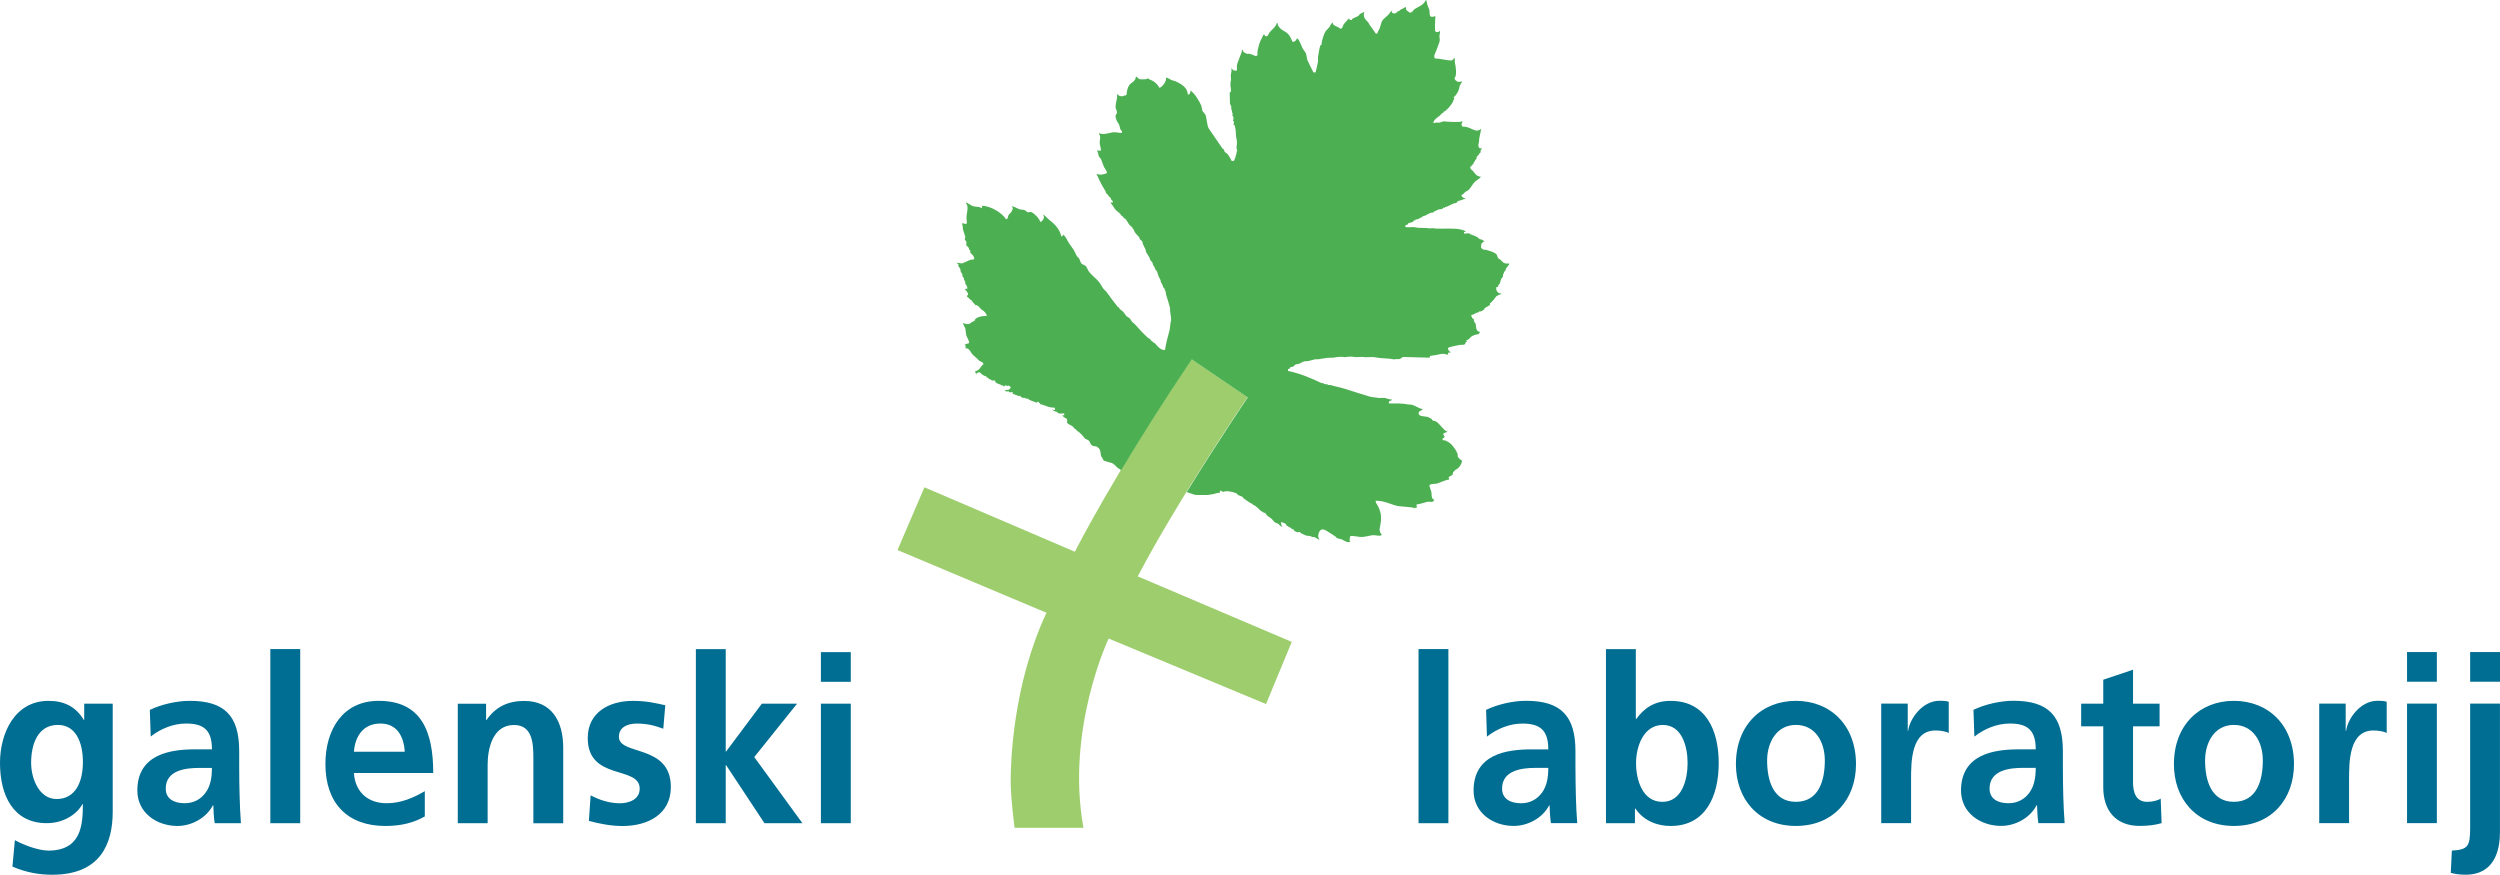 <?xml version="1.0" encoding="UTF-8"?>
<!DOCTYPE svg PUBLIC "-//W3C//DTD SVG 1.1//EN" "http://www.w3.org/Graphics/SVG/1.1/DTD/svg11.dtd">
<!-- Creator: CorelDRAW -->
<svg xmlns="http://www.w3.org/2000/svg" xml:space="preserve" width="74.122mm" height="25.934mm" style="shape-rendering:geometricPrecision; text-rendering:geometricPrecision; image-rendering:optimizeQuality; fill-rule:evenodd; clip-rule:evenodd"
viewBox="0 0 74.122 25.934"
 xmlns:xlink="http://www.w3.org/1999/xlink">
 <defs>
  <style type="text/css">
   <![CDATA[
    .fil2 {fill:#006D92;fill-rule:nonzero}
    .fil1 {fill:#4CAF52;fill-rule:nonzero}
    .fil0 {fill:#9DCD6C;fill-rule:nonzero}
   ]]>
  </style>
 </defs>
 <g id="Layer_x0020_1">
  <g id="_387958016">
   <path id="_387960752" class="fil0" d="M35.327 10.648l1.66 1.128c0,0 -2.125,3.138 -3.254,5.313l4.566 1.942 -0.763 1.843 -4.666 -1.942c0,0 -1.279,2.689 -0.747,5.611l-2.042 0c0,0 -0.116,-0.879 -0.116,-1.378 0,-0.497 0.049,-2.838 1.062,-4.997l-4.417 -1.86 0.798 -1.86 4.46 1.91c0,0 1.167,-2.313 3.459,-5.711z"/>
   <path id="_387960368" class="fil1" d="M44.617 7.803c-0.015,-0.012 -0.031,-0.011 -0.05,-0.022l-0.079 -0.079c-0.021,-0.015 -0.05,-0.025 -0.065,-0.043 -0.031,-0.04 -0.031,-0.108 -0.072,-0.137 -0.077,-0.054 -0.197,-0.088 -0.294,-0.115 -0.027,-0.002 -0.054,-0.005 -0.079,-0.006 -0.025,-0.012 -0.041,-0.038 -0.065,-0.052 -0.006,-0.048 0.001,-0.078 0.008,-0.122 0.021,-0.015 0.035,-0.042 0.058,-0.057 0.01,-0.009 0.032,-0.007 0.042,-0.015 -0.036,-0.011 -0.056,-0.035 -0.087,-0.051 -0.021,-0.005 -0.042,-0.009 -0.065,-0.015 -0.017,-0.009 -0.04,-0.039 -0.058,-0.05 -0.067,-0.043 -0.136,-0.062 -0.215,-0.093 -0.011,-0.005 -0.024,-0.025 -0.037,-0.029 -0.053,0.002 -0.104,0.005 -0.158,0.008l0.007 -0.044c0.022,-0.004 0.041,-0.005 0.05,-0.022 -0.161,-0.098 -0.451,-0.081 -0.691,-0.08 -0.089,0.001 -0.204,0.003 -0.287,-0.014 -0.031,0.002 -0.062,0.005 -0.094,0.007 -0.133,-0.027 -0.285,-0.001 -0.403,-0.028 -0.107,-0.025 -0.224,0.008 -0.316,-0.015l0 -0.036c0.006,-0.007 0.002,-0.002 0.006,-0.014 0.043,-0.012 0.076,-0.022 0.086,-0.065 0.028,0 0.135,-0.034 0.144,-0.043 0.007,-0.007 -0.001,-0.022 0.008,-0.028 0.018,-0.015 0.038,-0.001 0.05,-0.008 0.006,-0.008 0.006,-0.011 0.008,-0.029 0.092,0.006 0.125,-0.051 0.202,-0.071l0 -0.021c0.111,-0.005 0.235,-0.139 0.331,-0.108 0.003,-0.019 0.004,-0.025 0.008,-0.035 0.057,-0.008 0.077,-0.035 0.115,-0.051 0.047,-0.019 0.089,-0.008 0.136,-0.029 0.038,-0.015 0.006,-0.051 0.08,-0.029l0 -0.021c0.128,-0.021 0.208,-0.118 0.344,-0.123l0 -0.021 0.022 0 0 -0.028c0.024,-0.002 0.213,-0.067 0.232,-0.079 0.004,-0.008 0.002,-0.002 0.005,-0.015 -0.052,-0.001 -0.092,-0.026 -0.107,-0.065 -0.005,-0.009 -0.005,-0.012 -0.006,-0.029 0.052,-0.013 0.071,-0.055 0.108,-0.086 0.026,-0.023 0.085,-0.041 0.106,-0.066 0.069,-0.074 0.117,-0.173 0.188,-0.245 0.043,-0.041 0.15,-0.094 0.173,-0.143 -0.126,-0.012 -0.164,-0.082 -0.223,-0.158 -0.032,-0.042 -0.09,-0.058 -0.094,-0.129 0.017,-0.008 0.08,-0.084 0.094,-0.102l0.008 0c0.002,-0.017 0.005,-0.033 0.007,-0.051 0.008,-0.008 0.029,-0.009 0.035,-0.021l0 -0.029c0.015,-0.014 0.029,-0.028 0.044,-0.043l0 -0.043c0.015,-0.035 0.064,-0.07 0.085,-0.101l0 -0.021c0.006,-0.009 0.032,-0.013 0.036,-0.022l0 -0.058c0.009,-0.023 0.032,-0.042 0.044,-0.065l-0.065 0c-0.013,-0.018 -0.027,-0.018 -0.036,-0.043 -0.025,-0.038 0.005,-0.097 0.008,-0.143 0.004,-0.145 0.046,-0.261 0.065,-0.389l-0.007 0c-0.022,0.027 -0.104,0.063 -0.166,0.043 -0.136,-0.043 -0.204,-0.112 -0.388,-0.115 -0.009,-0.017 -0.012,-0.017 -0.015,-0.044 -0.021,-0.034 0.019,-0.08 0.029,-0.108l-0.029 0c-0.053,0.034 -0.417,0.012 -0.511,0 -0.048,-0.007 -0.103,0.026 -0.137,0.035l-0.11 0c-0.024,0.006 -0.048,0.014 -0.084,0.015 0.004,-0.096 0.125,-0.17 0.186,-0.216 0.037,-0.028 0.062,-0.082 0.115,-0.094l0 -0.022c0.091,-0.031 0.218,-0.192 0.267,-0.274 0.024,-0.041 0.024,-0.083 0.056,-0.115 -0.008,-0.022 -0.014,-0.016 -0.021,-0.043 0.071,-0.058 0.127,-0.148 0.159,-0.244 0.015,-0.045 0.01,-0.072 0.028,-0.115 0.017,-0.037 0.051,-0.065 0.066,-0.115l-0.009 0c-0.024,0.019 -0.083,0.015 -0.128,0.015 -0.037,-0.044 -0.087,-0.031 -0.087,-0.116 0.076,-0.082 0.032,-0.341 0.007,-0.454 -0.009,-0.044 0.004,-0.101 -0.007,-0.137 -0.025,0.018 -0.058,0.049 -0.079,0.073 -0.194,0.002 -0.309,-0.055 -0.504,-0.058l-0.008 -0.015c-0.044,-0.056 0.033,-0.174 0.051,-0.23 0.028,-0.085 0.07,-0.174 0.093,-0.258 0.019,-0.068 -0.015,-0.131 0,-0.195 0.012,-0.046 0.013,-0.068 0.015,-0.123l-0.008 0c-0.022,0.036 -0.049,0.039 -0.11,0.037l-0.021 -0.021c-0.025,-0.035 -0.005,-0.361 0,-0.453l-0.014 0c-0.022,0.027 -0.072,0.023 -0.122,0.021 -0.035,-0.052 -0.038,-0.065 -0.036,-0.159 -0.008,-0.012 -0.001,-0.031 -0.008,-0.05 -0.012,-0.04 -0.043,-0.094 -0.055,-0.136 -0.018,-0.054 -0.018,-0.105 -0.037,-0.151 -0.005,0.002 -0.009,0.005 -0.014,0.007 -0.075,0.148 -0.189,0.175 -0.326,0.259 -0.056,0.036 -0.055,0.105 -0.151,0.108 -0.031,-0.032 -0.076,-0.048 -0.101,-0.086 -0.018,-0.029 -0.001,-0.071 -0.021,-0.086 -0.048,0.045 -0.115,0.062 -0.173,0.1l-0.007 0.022c-0.015,0.002 -0.028,0.004 -0.043,0.008 -0.025,0.018 -0.052,0.054 -0.087,0.064 -0.032,0.01 -0.061,-0.009 -0.085,-0.014 -0.009,-0.021 -0.014,-0.044 -0.022,-0.065 -0.033,0.038 -0.059,0.085 -0.095,0.121 -0.055,0.061 -0.136,0.106 -0.181,0.18 -0.041,0.075 -0.048,0.165 -0.084,0.245 -0.019,0.04 -0.053,0.082 -0.059,0.13l-0.05 0c-0.056,-0.094 -0.126,-0.178 -0.187,-0.266 -0.013,-0.019 -0.015,-0.04 -0.029,-0.058 -0.075,-0.09 -0.171,-0.143 -0.123,-0.316l-0.008 0c-0.035,0.029 -0.085,0.035 -0.121,0.064 -0.009,0.006 -0.038,0.047 -0.044,0.051 -0.051,0.039 -0.119,0.05 -0.173,0.086 -0.011,0.009 -0.015,0.03 -0.029,0.036l-0.05 0c-0.008,-0.013 -0.018,-0.031 -0.029,-0.044 -0.051,0.061 -0.112,0.115 -0.158,0.181 -0.025,0.037 -0.024,0.096 -0.065,0.116 -0.009,0.005 -0.013,0.005 -0.029,0.008 -0.055,-0.052 -0.143,-0.068 -0.202,-0.116 -0.019,-0.015 -0.02,-0.053 -0.037,-0.072l0 0.008c-0.04,0.032 -0.063,0.095 -0.092,0.138 -0.027,0.035 -0.069,0.065 -0.095,0.1 -0.066,0.093 -0.125,0.28 -0.138,0.424 -0.015,0.002 -0.017,0.004 -0.028,0.008 -0.04,0.098 -0.048,0.237 -0.072,0.345l0 0.144c-0.023,0.103 -0.051,0.223 -0.071,0.316l-0.065 0c-0.054,-0.112 -0.124,-0.237 -0.173,-0.351 -0.029,-0.068 -0.023,-0.139 -0.05,-0.209 -0.023,-0.058 -0.082,-0.115 -0.108,-0.173 -0.033,-0.073 -0.087,-0.229 -0.143,-0.274l0 -0.006c-0.004,0.002 -0.005,0.005 -0.008,0.006 -0.042,0.048 -0.046,0.1 -0.136,0.101 -0.039,-0.087 -0.079,-0.18 -0.143,-0.244 -0.06,-0.059 -0.17,-0.097 -0.224,-0.158 -0.021,-0.023 -0.053,-0.059 -0.065,-0.086 -0.004,-0.023 -0.01,-0.048 -0.015,-0.071l-0.021 0c-0.018,0.108 -0.156,0.205 -0.216,0.28 -0.026,0.032 -0.037,0.09 -0.072,0.109 -0.018,0.01 -0.031,0.002 -0.058,0 -0.008,-0.021 -0.023,-0.042 -0.035,-0.057l0 0.007c-0.034,0.021 -0.044,0.081 -0.064,0.115 -0.067,0.109 -0.088,0.21 -0.123,0.359 -0.013,0.059 0.002,0.103 -0.008,0.151 -0.02,0.011 -0.035,0.015 -0.071,0.013 -0.037,-0.025 -0.115,-0.051 -0.159,-0.063l-0.079 0c-0.028,-0.009 -0.092,-0.042 -0.108,-0.065 -0.015,-0.023 -0.004,-0.043 -0.028,-0.058 -0.002,0.005 -0.005,0.01 -0.007,0.015 -0.015,0.023 -0.008,0.05 -0.021,0.079 -0.042,0.097 -0.085,0.223 -0.123,0.325 -0.021,0.056 -0.003,0.145 -0.014,0.202l-0.058 0c-0.01,-0.007 -0.024,-0.008 -0.043,-0.008 -0.013,-0.021 -0.041,-0.048 -0.066,-0.058l0 0.008c0.024,0.036 0.002,0.129 -0.007,0.165 -0.015,0.072 0.012,0.114 0,0.173 -0.007,0.035 -0.015,0.084 -0.015,0.137 0,0.065 0.025,0.144 0.015,0.195 -0.005,0.023 -0.029,0.029 -0.036,0.043 0.003,0.111 0.004,0.22 0.008,0.331 0.006,0.017 0.029,0.046 0.035,0.065 0.003,0.041 0.005,0.082 0.008,0.123l0.015 0c0.002,0.028 0.005,0.056 0.008,0.086 0.005,0.002 0.008,0.005 0.014,0.007 -0.002,0.027 -0.005,0.052 -0.007,0.078 0.007,0.005 0.015,0.01 0.022,0.015 0.018,0.043 0.004,0.102 -0.006,0.129 0.031,0.011 0.029,0.025 0.029,0.065 -0.003,0.003 -0.016,0.049 -0.015,0.05 0.005,0.007 0.03,0.007 0.036,0.015 0.007,0.009 0.025,0.131 0.028,0.144l0.015 0.208c0.021,0.072 0.035,0.188 0.014,0.274 -0.015,0.064 0.029,0.121 0.015,0.151l-0.015 0 0 0.051c-0.011,0.041 -0.059,0.218 -0.086,0.231l-0.051 0c-0.008,-0.005 -0.003,-0.003 -0.015,-0.008 -0.011,-0.042 -0.087,-0.159 -0.115,-0.194 -0.023,-0.027 -0.066,-0.043 -0.087,-0.071 -0.015,-0.021 -0.012,-0.051 -0.029,-0.072 -0.007,-0.009 -0.029,-0.011 -0.035,-0.022 -0.139,-0.196 -0.265,-0.394 -0.404,-0.59 -0.055,-0.08 -0.06,-0.281 -0.093,-0.389 -0.019,-0.063 -0.077,-0.09 -0.101,-0.144 -0.009,-0.047 -0.019,-0.095 -0.029,-0.144 -0.061,-0.145 -0.2,-0.373 -0.323,-0.454 0.002,0.064 -0.018,0.118 -0.073,0.122 -0.002,-0.002 -0.004,-0.005 -0.007,-0.007 -0.009,-0.216 -0.206,-0.312 -0.36,-0.388 -0.042,-0.021 -0.082,-0.017 -0.122,-0.037 -0.05,-0.025 -0.107,-0.062 -0.166,-0.078 0.04,0.105 -0.121,0.298 -0.193,0.308 -0.074,-0.134 -0.162,-0.198 -0.31,-0.258 -0.005,-0.002 -0.024,-0.02 -0.028,-0.021 -0.021,-0.004 -0.031,0.018 -0.044,0.021 -0.032,0.009 -0.185,0.009 -0.209,0 -0.038,-0.016 -0.067,-0.064 -0.107,-0.08 -0.002,0.154 -0.133,0.168 -0.195,0.259 -0.049,0.072 -0.074,0.169 -0.079,0.281 -0.027,0.019 -0.029,0.028 -0.079,0.03 -0.034,0.033 -0.125,0.021 -0.158,-0.008 -0.014,-0.012 -0.022,-0.025 -0.029,-0.044 -0.005,0.008 -0.002,0.002 -0.007,0.015 -0.018,0.03 -0.005,0.084 -0.014,0.122 -0.015,0.063 -0.052,0.215 -0.036,0.288 0.009,0.034 0.028,0.072 0.036,0.102 0.016,0.06 -0.026,0.067 -0.036,0.1 -0.018,0.061 0.018,0.139 0.036,0.179 0.013,0.031 0.044,0.066 0.058,0.095 0.025,0.048 0.023,0.093 0.043,0.144 0.008,0.023 0.046,0.049 0.05,0.071 0.005,0.023 -0.01,0.021 -0.014,0.044 -0.081,-0.003 -0.192,-0.038 -0.288,-0.015 -0.119,0.027 -0.263,0.069 -0.382,0.021l0 0.022c0.077,0.082 0,0.184 0.029,0.317 0.013,0.058 0.029,0.119 0.029,0.18 -0.052,0.004 -0.068,-0.002 -0.108,-0.014l0 0.028c0.036,0.04 0.022,0.109 0.05,0.159 0.015,0.026 0.054,0.057 0.065,0.086 0.036,0.086 0.053,0.16 0.093,0.237 0.027,0.051 0.074,0.096 0.08,0.166 -0.082,0.037 -0.204,0.075 -0.303,0.022l0 0.028c0.032,0.037 0.043,0.089 0.065,0.138 0.056,0.121 0.128,0.244 0.195,0.352 0.008,0.015 0.003,0.035 0.013,0.05 0.018,0.026 0.055,0.047 0.072,0.072 0.009,0.013 0.005,0.027 0.015,0.036 0.011,0.011 0.033,0.018 0.043,0.029 0.015,0.019 0.015,0.043 0.028,0.064 0.017,0.026 0.042,0.029 0.051,0.065 -0.006,0.007 -0.003,0.002 -0.007,0.014 -0.031,-0.001 -0.053,-0.004 -0.065,0.015 0.062,0.063 0.097,0.152 0.159,0.216 0.038,0.037 0.088,0.066 0.123,0.108 0.02,0.024 0.035,0.051 0.057,0.071 0.01,0.002 0.019,0.005 0.03,0.008 0.009,0.01 0.006,0.031 0.021,0.043 0.014,0.011 0.038,0.015 0.05,0.028 0.048,0.055 0.075,0.122 0.122,0.18 0.021,0.026 0.056,0.048 0.08,0.071 0.013,0.015 0.01,0.035 0.021,0.051l0.014 0c0.014,0.019 0.022,0.062 0.036,0.086 0.035,0.057 0.095,0.108 0.137,0.158 0.011,0.015 0.004,0.034 0.015,0.051 0.015,0.025 0.055,0.045 0.072,0.072 0.015,0.024 0.009,0.049 0.021,0.079 0.017,0.045 0.052,0.102 0.071,0.144 0.017,0.035 0.011,0.069 0.029,0.101 0.029,0.049 0.067,0.105 0.095,0.158 0.007,0.022 0.014,0.043 0.021,0.065 0.018,0.031 0.057,0.061 0.072,0.093 0.011,0.023 0.002,0.038 0.014,0.058 0.024,0.038 0.068,0.097 0.073,0.151 0.015,0.002 0.014,0.002 0.021,0.008 0.041,0.049 0.044,0.125 0.073,0.186 0.013,0.033 0.043,0.076 0.056,0.108l0 0.037c0.016,0.032 0.05,0.085 0.065,0.122 0.003,0.016 0.005,0.032 0.007,0.049 0.005,0.006 0.025,0.008 0.029,0.015 0.011,0.019 0.029,0.062 0.035,0.08 0.023,0.049 0.017,0.106 0.037,0.159 0.04,0.108 0.073,0.244 0.108,0.367l0 0.086c0.007,0.039 0.039,0.235 0.028,0.274 -0.028,0.097 -0.021,0.215 -0.05,0.316 -0.049,0.17 -0.1,0.374 -0.129,0.562 -0.133,0.013 -0.227,-0.118 -0.295,-0.195 -0.018,-0.019 -0.053,-0.023 -0.072,-0.043l0 -0.021 -0.029 -0.006c-0.021,-0.021 -0.051,-0.064 -0.071,-0.079 -0.01,-0.003 -0.019,-0.004 -0.029,-0.008 -0.133,-0.12 -0.258,-0.251 -0.375,-0.388 -0.032,-0.04 -0.085,-0.068 -0.115,-0.109 -0.024,-0.032 -0.04,-0.074 -0.072,-0.099 -0.027,-0.022 -0.062,-0.034 -0.086,-0.058 -0.041,-0.044 -0.069,-0.106 -0.115,-0.145 -0.027,-0.024 -0.064,-0.043 -0.086,-0.071 -0.012,-0.015 -0.014,-0.033 -0.029,-0.044 -0.01,-0.008 -0.021,-0.005 -0.029,-0.014 -0.112,-0.149 -0.224,-0.285 -0.331,-0.44 -0.027,-0.038 -0.075,-0.07 -0.101,-0.107 -0.042,-0.059 -0.07,-0.123 -0.115,-0.181 -0.086,-0.11 -0.208,-0.194 -0.295,-0.302 -0.04,-0.049 -0.058,-0.115 -0.093,-0.165 -0.036,-0.048 -0.11,-0.055 -0.137,-0.086 -0.034,-0.039 -0.05,-0.12 -0.08,-0.165 -0.008,-0.013 -0.035,-0.024 -0.043,-0.036 -0.046,-0.065 -0.066,-0.134 -0.107,-0.202 -0.042,-0.069 -0.101,-0.14 -0.145,-0.208 -0.054,-0.082 -0.092,-0.207 -0.181,-0.251 0.001,0.042 -0.002,0.054 -0.043,0.057 -0.052,-0.242 -0.223,-0.387 -0.388,-0.518 -0.05,-0.041 -0.087,-0.096 -0.144,-0.13l0 0.022c0.053,0.054 -0.028,0.194 -0.093,0.194 -0.032,-0.105 -0.164,-0.243 -0.26,-0.288 -0.042,-0.019 -0.084,0.015 -0.121,0 -0.02,-0.006 -0.039,-0.04 -0.058,-0.05 -0.058,-0.031 -0.13,-0.016 -0.195,-0.043 -0.066,-0.027 -0.132,-0.069 -0.201,-0.086l0 0.015c0.017,0.018 0.021,0.044 0.021,0.078 -0.021,0.024 -0.025,0.053 -0.043,0.08 -0.023,0.035 -0.067,0.063 -0.086,0.101 -0.024,0.048 -0.006,0.108 -0.072,0.114 -0.108,-0.179 -0.44,-0.392 -0.72,-0.401l0 0.007c0.02,0.016 0.014,0.032 0.008,0.057l-0.03 0c-0.061,-0.045 -0.152,-0.021 -0.236,-0.05 -0.075,-0.025 -0.122,-0.079 -0.202,-0.108l0 0.036c0.084,0.074 0.009,0.305 0.007,0.397 -0.001,0.063 0.014,0.115 0.015,0.179 -0.011,0.006 -0.021,0.014 -0.029,0.022 -0.061,0.001 -0.071,-0.016 -0.108,-0.03l0 0.065c0.021,0.033 0.008,0.095 0.021,0.137 0.019,0.06 0.049,0.144 0.066,0.209 0.007,0.035 -0.019,0.043 -0.015,0.065 0.003,0.025 0.042,0.066 0.05,0.094 0.01,0.028 -0.011,0.069 -0.007,0.085 0.005,0.018 0.068,0.069 0.079,0.086 0.003,0.018 0.005,0.034 0.008,0.05 0.004,0.01 0.031,0.018 0.035,0.03 0.007,0.015 -0.009,0.039 -0.007,0.043 0.035,0.077 0.121,0.083 0.122,0.215l-0.014 0c-0.025,0.018 -0.056,0.004 -0.094,0.015 -0.084,0.026 -0.169,0.086 -0.259,0.108 -0.051,-0.008 -0.101,-0.015 -0.151,-0.022l0 0.007c0.01,0.007 0.045,0.035 0.051,0.043l0 0.059c0.009,0.021 0.041,0.042 0.05,0.063 0.015,0.035 0.006,0.066 0.022,0.102 0.008,0.018 0.036,0.052 0.044,0.071 0.002,0.022 0.005,0.043 0.007,0.066 0.009,0.016 0.036,0.036 0.043,0.058l0 0.035c0.007,0.018 0.029,0.046 0.037,0.065l0 0.05c0.021,0.048 0.061,0.067 0.064,0.145l-0.009 0.007c-0.023,0.002 -0.047,0.004 -0.071,0.007l0 0.008 0.007 0c0.034,0.054 0.092,0.087 0.094,0.171 -0.015,0.009 -0.013,0.011 -0.035,0.015l0 0.037c0.061,0.023 0.079,0.095 0.143,0.106l0 0.03 0.022 0 0 0.021c0.035,0.023 0.065,0.077 0.094,0.095l0.036 0c0.01,0.004 0.038,0.025 0.05,0.035 0.028,0.021 0.011,0.042 0.058,0.051l0 0.028c0.059,0.015 0.186,0.131 0.187,0.202 -0.133,-0.001 -0.361,0.038 -0.366,0.152 -0.069,0.008 -0.103,0.067 -0.159,0.085 -0.065,0.023 -0.141,-0.013 -0.18,-0.021 -0.003,0.002 -0.005,0.005 -0.007,0.008 0.021,0.048 0.056,0.103 0.073,0.149l0.027 0.202c0.027,0.075 0.082,0.137 0.087,0.232 -0.017,0.006 -0.131,0.04 -0.137,0.049 0.063,0.026 0.011,0.081 0.035,0.102 0.022,0.004 0.043,0.009 0.065,0.014 0.065,0.042 0.098,0.134 0.152,0.188 0.056,0.056 0.12,0.099 0.172,0.159 0.038,0.044 0.131,0.038 0.137,0.115 -0.064,0.038 -0.085,0.109 -0.137,0.158 -0.025,0.024 -0.107,0.047 -0.122,0.072 0.055,0.017 0.012,0.052 0.05,0.072 0,-0.02 0.001,-0.034 0.008,-0.043 0.003,-0.002 0.075,-0.021 0.094,-0.022 0.026,0.042 0.106,0.096 0.152,0.115l0.035 0c0.005,0.015 0.009,0.029 0.015,0.043 0.026,0.016 0.028,-0.019 0.05,0.015 0.006,0.008 0.011,0.027 0.015,0.035 0.049,-0.015 0.057,0.024 0.094,0.037 0.022,0.008 0.066,-0.012 0.093,0.006 0.006,0.008 0,0.034 0.007,0.044 0.016,0.024 0.119,0.068 0.158,0.071l0 0.022 0.015 0c0.005,0.004 0.042,-0.002 0.058,0.008 0.009,0.009 0.01,0.02 0.014,0.035 0.015,-0.015 0.038,-0.036 0.059,-0.043 0.035,-0.011 0.029,0.016 0.043,0.021 0.031,0.013 0.029,-0.024 0.058,-0.013l0.007 0.021c0.022,0.015 0.022,-0.009 0.036,0.015 0.005,0.009 0.005,0.012 0.006,0.029 -0.042,0.037 -0.031,0.066 -0.121,0.064 -0.017,0.011 -0.039,0.002 -0.059,0.008 0.012,0.014 0.018,0.022 0.037,0.029 0.028,0.02 0.041,0.002 0.086,0l0 0.021c0.015,0.008 0.013,0.011 0.037,0.015 0.015,-0.011 0.052,-0.008 0.079,-0.008l0 0.051c0.002,0.002 0.005,0.004 0.007,0.007 0.066,0 0.046,0.01 0.079,0.029l0.044 0c0.007,0.004 0.008,0.027 0.021,0.028 0.025,0.003 0.04,-0.007 0.079,-0.007l0 0.028c0.003,0.003 0.005,0.005 0.009,0.008 0.037,0.002 0.042,0.022 0.064,0.029 0.012,-0.002 0.025,-0.004 0.036,-0.007 0.018,0.004 0.047,0.023 0.065,0.028l0.058 0c0.002,0.007 0.004,0.015 0.007,0.022 0.077,0.042 0.169,0.066 0.252,0.1l0 -0.028 0.051 0c0.002,0.012 0.004,0.024 0.008,0.035 0.031,0.005 0.032,0.004 0.035,0.035 0.152,0.025 0.252,0.112 0.432,0.102 0.007,0.017 0.007,0.044 0.007,0.071 -0.039,0 -0.054,-0.008 -0.08,-0.015l0 0.015 0.015 0c0.029,0.037 0.056,0.033 0.108,0.05 0.02,0.007 0.029,0.028 0.043,0.037 0.054,0.029 0.113,0.014 0.188,0.013l0 0.058c-0.026,-0.001 -0.039,-0.005 -0.051,0 -0.013,0.006 -0.006,0.002 -0.015,0.008l0.007 0c0.021,0.026 0.079,0.066 0.109,0.08 0.055,0.024 0.031,0.052 0.038,0.126 0,0 -0.028,0.002 -0.015,0.008l0.015 0c0.04,0.058 0.124,0.066 0.172,0.115 0.035,0.035 0.033,0.068 0.094,0.079l0 0.021c0.087,0.054 0.186,0.147 0.243,0.231 0.029,0.042 0.092,0.044 0.13,0.079 0.035,0.032 0.045,0.092 0.071,0.123 0.009,0.008 0.029,0.01 0.036,0.022 0.029,0.04 0.111,0.007 0.142,0.046 0.011,0.015 0.039,0.021 0.05,0.035 0.01,0.015 0.005,0.025 0.015,0.036l0.014 0c0.021,0.029 0.026,0.187 0.043,0.214 0.015,0.021 0.03,0.01 0.036,0.057 0.015,0.002 0.025,0.053 0.033,0.057 0.006,0.009 0.189,0.062 0.206,0.065 0.098,0.016 0.187,0.136 0.187,0.136 0.058,0.039 0.098,0.067 0.128,0.088 0.54,-0.902 1.238,-2.018 2.093,-3.286l1.66 1.128c0,0 -0.881,1.301 -1.809,2.807 0.125,0.043 0.245,0.084 0.252,0.084 0.074,0 0.221,0.008 0.248,0.002l0.121 0c0.069,-0.015 0.182,-0.022 0.224,-0.043 0.04,-0.021 0.129,-0.008 0.151,-0.044 -0.014,-0.011 -0.012,-0.009 -0.014,-0.035 0.012,-0.004 0.018,-0.005 0.036,-0.008 0.012,0.02 0.028,0.032 0.057,0.037 0.023,-0.002 0.099,-0.031 0.166,-0.015 0.031,0.009 0.091,0.009 0.129,0.021 0.032,0.012 0.051,0.028 0.101,0.029 0.015,0.062 0.119,0.083 0.172,0.108 0.028,0.013 0.031,0.041 0.052,0.058 0.058,0.046 0.133,0.086 0.193,0.129 0.029,0.018 0.069,0.021 0.08,0.057 0.071,0.012 0.159,0.115 0.208,0.158 0.012,0.012 0.095,0.065 0.108,0.072l0.042 0.008c0.019,0.015 0.027,0.047 0.044,0.065 0.048,0.046 0.112,0.074 0.158,0.121 0.031,0.029 0.054,0.069 0.087,0.093 0.034,0.027 0.089,0.03 0.122,0.058l0.007 0.022c0.022,0.021 0.062,0.046 0.095,0.057l0 -0.007c-0.032,-0.025 -0.044,-0.082 -0.044,-0.136 0.046,0.001 0.131,0.04 0.151,0.064l0.008 0.029c0.044,0.038 0.094,0.052 0.144,0.086l0.021 0.029 0.037 0c0.016,0.009 0.025,0.047 0.043,0.058 0.019,0.012 0.05,0.019 0.072,0.029l0 0.007c0.015,0.004 0.059,-0.02 0.086,-0.007 0.008,0.005 0.026,0.03 0.035,0.036 0.033,0.019 0.131,0.06 0.166,0.072 0.03,0.002 0.062,0.005 0.093,0.007 0.021,0.005 0.049,0.023 0.065,0.028 0.025,0.003 0.052,0.006 0.079,0.008 0.049,0.022 0.082,0.066 0.136,0.071l0 -0.007c-0.067,-0.067 -0.016,-0.255 0.05,-0.281 0.062,-0.048 0.181,0.038 0.223,0.065 0.079,0.048 0.155,0.098 0.231,0.151 0.003,0.007 0.004,0.014 0.006,0.022 0.029,0.019 0.112,0.028 0.152,0.043 0.048,0.019 0.122,0.069 0.165,0.079 0.023,0.006 0.06,-0.002 0.087,0l0 -0.006c-0.029,-0.04 -0.01,-0.123 0,-0.166 0.025,-0.009 0.071,-0.007 0.108,-0.007 0.026,0.017 0.062,0.005 0.101,0.015 0.167,0.04 0.296,-0.014 0.445,-0.037 0.098,-0.015 0.252,0.053 0.288,-0.021 -0.043,-0.018 -0.08,-0.115 -0.065,-0.188 0.031,-0.144 0.064,-0.331 0.015,-0.483 -0.015,-0.045 -0.034,-0.111 -0.058,-0.158 -0.027,-0.05 -0.074,-0.1 -0.081,-0.172 0.225,-0.004 0.393,0.076 0.555,0.129 0.188,0.063 0.445,0.031 0.626,0.095l0 -0.021 0.037 0c0.008,-0.013 0.009,-0.013 0.013,-0.03 -0.025,-0.016 -0.021,-0.032 -0.013,-0.065 0.105,-0.009 0.201,-0.047 0.295,-0.072 0.099,-0.026 0.191,0.035 0.223,-0.057l0.007 -0.008c-0.105,-0.031 -0.066,-0.142 -0.093,-0.252 -0.018,-0.068 -0.05,-0.113 -0.052,-0.193l0.015 0c0.061,-0.038 0.159,-0.019 0.231,-0.044 0.113,-0.04 0.205,-0.088 0.338,-0.115l0 -0.03c-0.013,-0.012 -0.013,-0.015 -0.013,-0.043 0.032,-0.018 0.103,-0.046 0.121,-0.079 0.004,-0.019 0.006,-0.038 0.008,-0.058 0.002,-0.002 0.052,-0.059 0.058,-0.065 0.019,-0.018 0.05,-0.027 0.072,-0.043 0.061,-0.044 0.129,-0.142 0.136,-0.237 -0.039,-0.024 -0.11,-0.079 -0.128,-0.123l0 -0.063c-0.009,-0.03 -0.028,-0.071 -0.043,-0.102 -0.037,-0.067 -0.123,-0.183 -0.181,-0.229 -0.038,-0.032 -0.112,-0.072 -0.158,-0.088 -0.021,-0.007 -0.054,0.009 -0.066,-0.007l0 -0.036c0.006,-0.008 0.004,-0.007 0.008,-0.021l0.021 0c0.013,-0.018 0.036,-0.04 0.029,-0.056 -0.016,-0.031 -0.033,-0.018 -0.036,-0.065 0.009,-0.01 0.01,-0.013 0.014,-0.03l0.115 -0.035c-0.131,-0.045 -0.232,-0.25 -0.36,-0.316 -0.025,-0.005 -0.051,-0.011 -0.078,-0.015 -0.015,-0.011 -0.022,-0.039 -0.037,-0.05 -0.018,-0.013 -0.088,-0.051 -0.108,-0.058 -0.067,-0.024 -0.192,-0.015 -0.244,-0.051 -0.021,-0.018 -0.035,-0.032 -0.036,-0.071 0.007,-0.011 0.01,-0.021 0.014,-0.037 0.004,-0.003 0.115,-0.071 0.115,-0.071 -0.125,-0.029 -0.21,-0.1 -0.331,-0.137 -0.035,-0.001 -0.071,-0.004 -0.108,-0.007 -0.159,-0.037 -0.366,-0.029 -0.561,-0.029 -0.008,-0.015 -0.01,-0.014 -0.014,-0.035 0.01,-0.01 0.01,-0.013 0.014,-0.03 0.028,-0.011 0.063,-0.024 0.086,-0.042l-0.005 -0.008c-0.073,-0.004 -0.151,-0.033 -0.21,-0.05l-0.194 0c-0.085,-0.019 -0.163,-0.014 -0.246,-0.037 -0.242,-0.07 -0.499,-0.156 -0.734,-0.23 -0.143,-0.045 -0.303,-0.072 -0.438,-0.115l-0.059 0c-0.01,-0.003 -0.033,-0.019 -0.042,-0.022 -0.026,-0.002 -0.052,-0.005 -0.079,-0.006 -0.013,-0.005 -0.029,-0.025 -0.044,-0.03l-0.042 0c-0.313,-0.146 -0.607,-0.278 -0.993,-0.36l0 -0.057c0.024,-0.001 0.036,-0.004 0.05,-0.015 0.005,-0.008 0.009,-0.026 0.014,-0.035 0.034,-0.003 0.101,-0.023 0.122,-0.043 0.009,-0.011 0.001,-0.023 0.015,-0.03 0.048,-0.024 0.101,-0.021 0.151,-0.042 0.032,-0.016 0.078,-0.047 0.115,-0.058 0.051,-0.015 0.089,-0.001 0.144,-0.015 0.063,-0.014 0.139,-0.036 0.195,-0.05l0.093 0c0.073,-0.018 0.195,-0.026 0.268,-0.043 0.061,-0.001 0.124,-0.004 0.186,-0.006 0.094,-0.022 0.246,-0.033 0.332,-0.015 0.02,0.005 0.046,-0.005 0.057,-0.007 0.068,-0.015 0.195,-0.006 0.252,0.007l0.215 -0.007c0.112,0.025 0.272,-0.012 0.388,0.015 0.173,0.037 0.365,0.02 0.534,0.057 0.025,0.005 0.051,-0.005 0.065,-0.006 0.046,-0.006 0.085,0.011 0.129,-0.009 0.034,-0.014 0.048,-0.045 0.094,-0.056l0.208 0.007c0.199,0.002 0.386,0.015 0.568,0.015 0.004,-0.003 0.006,-0.006 0.008,-0.008l0.007 -0.044c0.112,-0.013 0.228,-0.035 0.331,-0.058 0.082,-0.019 0.141,0.018 0.208,0.022 -0.007,-0.019 -0.007,-0.038 0,-0.058 0.027,-0.004 0.054,-0.008 0.08,-0.014l0 -0.006c-0.052,-0.011 -0.086,-0.061 -0.087,-0.123 0.007,-0.002 0.015,-0.006 0.022,-0.008 0.053,-0.033 0.252,-0.062 0.323,-0.08 0.056,-0.012 0.118,0.008 0.159,-0.021 0.012,-0.018 0.019,-0.052 0.028,-0.072 0.02,0 0.034,0 0.043,-0.007 -0.023,-0.012 -0.025,-0.009 -0.029,-0.043 0.084,-0.012 0.096,-0.066 0.144,-0.102 0.062,-0.046 0.13,-0.06 0.222,-0.078 0.013,-0.027 0.025,-0.046 0.044,-0.065 -0.046,-0.002 -0.092,-0.027 -0.101,-0.065 -0.03,-0.047 -0.015,-0.118 -0.036,-0.173 -0.01,-0.023 -0.041,-0.062 -0.05,-0.085l0 -0.051c-0.007,-0.013 -0.042,-0.024 -0.051,-0.035 -0.006,-0.009 -0.004,-0.038 -0.008,-0.044l-0.021 0c0.002,-0.017 0.004,-0.033 0.007,-0.05 0.09,-0.009 0.126,-0.074 0.223,-0.079l0 -0.022c0.027,-0.002 0.052,-0.005 0.079,-0.007 0.016,-0.036 0.041,-0.019 0.065,-0.043 0.014,-0.011 0.015,-0.038 0.029,-0.05 0.044,-0.039 0.13,-0.057 0.157,-0.108 -0.005,-0.009 -0.005,-0.017 -0.005,-0.036 0.051,-0.021 0.151,-0.152 0.186,-0.202 0.019,-0.025 0.124,-0.06 0.159,-0.078 -0.023,-0.019 -0.05,-0.007 -0.079,-0.022 -0.057,-0.028 -0.089,-0.098 -0.08,-0.172 0.023,-0.002 0.035,-0.008 0.051,-0.015 0.009,-0.022 0.015,-0.051 0.029,-0.071l0.022 -0.014c0.026,-0.05 0.022,-0.106 0.05,-0.152 0.011,-0.019 0.042,-0.051 0.05,-0.071l0 -0.059 0.021 -0.021c0.004,-0.017 0.005,-0.033 0.008,-0.05 0.015,-0.015 0.028,-0.028 0.044,-0.043 0.004,-0.02 0.009,-0.038 0.014,-0.058 0.029,-0.044 0.077,-0.092 0.108,-0.143 -0.033,-0.011 -0.092,-0.009 -0.137,-0.008z"/>
   <path id="_387960584" class="fil2" d="M42.058 24.406l0.885 0 0 -5.162 -0.885 0 0 5.162zm2.029 -2.566c0.297,-0.235 0.674,-0.387 1.05,-0.387 0.522,0 0.768,0.193 0.768,0.765l-0.49 0c-0.371,0 -0.807,0.035 -1.143,0.206 -0.338,0.172 -0.582,0.481 -0.582,1.013 0,0.674 0.588,1.051 1.189,1.051 0.404,0 0.847,-0.219 1.052,-0.611l0.012 0c0.008,0.109 0.008,0.344 0.041,0.528l0.779 0c-0.02,-0.274 -0.034,-0.521 -0.04,-0.79 -0.005,-0.262 -0.013,-0.53 -0.013,-0.889l0 -0.454c0,-1.046 -0.428,-1.494 -1.466,-1.494 -0.378,0 -0.84,0.103 -1.183,0.269l0.025 0.792zm0.448 1.541c0,-0.544 0.59,-0.614 0.986,-0.614l0.384 0c0,0.277 -0.04,0.531 -0.185,0.732 -0.139,0.193 -0.351,0.317 -0.622,0.317 -0.318,0 -0.563,-0.131 -0.563,-0.434zm3.972 -0.757c0,-0.495 0.224,-1.13 0.794,-1.13 0.576,0 0.734,0.655 0.734,1.13 0,0.489 -0.165,1.15 -0.748,1.15 -0.588,0 -0.78,-0.648 -0.78,-1.15zm-0.892 1.782l0.859 0 0 -0.432 0.014 0c0.258,0.377 0.668,0.515 1.044,0.515 1.044,0 1.426,-0.893 1.426,-1.864 0,-0.978 -0.383,-1.845 -1.426,-1.845 -0.465,0 -0.775,0.2 -1.018,0.536l-0.014 0 0 -2.071 -0.885 0 0 5.162zm3.853 -1.748c0,1.019 0.654,1.83 1.778,1.83 1.13,0 1.782,-0.81 1.782,-1.83 0,-1.171 -0.771,-1.879 -1.782,-1.879 -1.005,0 -1.778,0.709 -1.778,1.879zm0.925 -0.11c0,-0.531 0.278,-1.055 0.853,-1.055 0.581,0 0.858,0.51 0.858,1.055 0,0.592 -0.178,1.225 -0.858,1.225 -0.675,0 -0.853,-0.641 -0.853,-1.225zm3.384 1.857l0.884 0 0 -1.3c0,-0.51 0,-1.447 0.721,-1.447 0.158,0 0.317,0.028 0.396,0.076l0 -0.928c-0.092,-0.029 -0.184,-0.029 -0.271,-0.029 -0.528,0 -0.893,0.558 -0.932,0.888l-0.013 0 0 -0.804 -0.786 0 0 3.544zm2.762 -2.566c0.297,-0.235 0.673,-0.387 1.051,-0.387 0.522,0 0.767,0.193 0.767,0.765l-0.49 0c-0.371,0 -0.806,0.035 -1.144,0.206 -0.336,0.172 -0.581,0.481 -0.581,1.013 0,0.674 0.588,1.051 1.189,1.051 0.403,0 0.847,-0.219 1.051,-0.611l0.014 0c0.008,0.109 0.008,0.344 0.039,0.528l0.779 0c-0.019,-0.274 -0.033,-0.521 -0.04,-0.79 -0.006,-0.262 -0.012,-0.53 -0.012,-0.889l0 -0.454c0,-1.046 -0.43,-1.494 -1.468,-1.494 -0.376,0 -0.839,0.103 -1.183,0.269l0.027 0.792zm0.449 1.541c0,-0.544 0.588,-0.614 0.985,-0.614l0.384 0c0,0.277 -0.041,0.531 -0.185,0.732 -0.138,0.193 -0.351,0.317 -0.623,0.317 -0.317,0 -0.561,-0.131 -0.561,-0.434zm3.371 -0.041c0,0.703 0.382,1.148 1.076,1.148 0.265,0 0.468,-0.027 0.654,-0.082l-0.027 -0.728c-0.092,0.061 -0.244,0.096 -0.402,0.096 -0.337,0 -0.418,-0.282 -0.418,-0.585l0 -1.653 0.787 0 0 -0.673 -0.787 0 0 -1.006 -0.883 0.297 0 0.709 -0.655 0 0 0.673 0.655 0 0 1.805zm2.095 -0.681c0,1.019 0.654,1.83 1.777,1.83 1.131,0 1.783,-0.81 1.783,-1.83 0,-1.171 -0.772,-1.879 -1.783,-1.879 -1.005,0 -1.777,0.709 -1.777,1.879zm0.924 -0.11c0,-0.531 0.277,-1.055 0.853,-1.055 0.582,0 0.859,0.51 0.859,1.055 0,0.592 -0.178,1.225 -0.859,1.225 -0.675,0 -0.853,-0.641 -0.853,-1.225zm3.385 1.857l0.884 0 0 -1.3c0,-0.51 0,-1.447 0.719,-1.447 0.16,0 0.318,0.028 0.397,0.076l0 -0.928c-0.092,-0.029 -0.184,-0.029 -0.271,-0.029 -0.529,0 -0.892,0.558 -0.931,0.888l-0.014 0 0 -0.804 -0.785 0 0 3.544zm2.603 0l0.884 0 0 -3.545 -0.884 0 0 3.545zm0 -4.192l0.884 0 0 -0.88 -0.884 0 0 0.88zm1.296 5.665c0.111,0.035 0.29,0.056 0.436,0.056 0.884,0 1.023,-0.763 1.023,-1.266l0 -3.808 -0.884 0 0 3.685c0,0.55 -0.065,0.647 -0.542,0.674l-0.032 0.66zm0.575 -5.665l0.885 0 0 -0.88 -0.885 0 0 0.88z"/>
   <path id="_387961856" class="fil2" d="M1.677 23.69c-0.509,0 -0.754,-0.591 -0.754,-1.074 0,-0.544 0.192,-1.123 0.794,-1.123 0.517,0 0.741,0.496 0.741,1.102 0,0.593 -0.224,1.095 -0.78,1.095zm-1.677 -1.08l0 0.016c0.002,0.946 0.385,1.78 1.386,1.78 0.496,0 0.893,-0.262 1.058,-0.564l0.013 0c0,0.612 -0.046,1.377 -1.024,1.377 -0.279,0 -0.721,-0.158 -0.992,-0.31l-0.072 0.784c0.422,0.185 0.826,0.242 1.177,0.242 1.427,0 1.796,-0.908 1.796,-1.872l0 -3.2 -0.845 0 0 0.481 -0.013 0c-0.244,-0.405 -0.596,-0.564 -1.045,-0.564 -1.016,0 -1.437,0.978 -1.439,1.831zm4.466 -0.771c0.298,-0.235 0.674,-0.387 1.051,-0.387 0.523,0 0.767,0.193 0.767,0.765l-0.488 0c-0.37,0 -0.807,0.035 -1.143,0.207 -0.337,0.171 -0.581,0.48 -0.581,1.012 0,0.674 0.588,1.053 1.189,1.053 0.403,0 0.847,-0.222 1.051,-0.612l0.013 0c0.007,0.109 0.007,0.343 0.041,0.529l0.777 0c-0.019,-0.275 -0.032,-0.522 -0.038,-0.791 -0.008,-0.262 -0.013,-0.531 -0.013,-0.888l0 -0.455c0,-1.047 -0.429,-1.493 -1.467,-1.493 -0.377,0 -0.84,0.103 -1.183,0.269l0.027 0.791zm0.448 1.543c0,-0.546 0.589,-0.614 0.987,-0.614l0.382 0c0,0.275 -0.038,0.53 -0.185,0.73 -0.138,0.193 -0.35,0.317 -0.621,0.317 -0.318,0 -0.563,-0.131 -0.563,-0.433zm3.101 1.024l0.886 0 0 -5.162 -0.886 0 0 5.162zm2.478 -2.119c0.038,-0.476 0.29,-0.835 0.786,-0.835 0.495,0 0.695,0.387 0.721,0.835l-1.507 0zm2.102 1.17c-0.331,0.193 -0.701,0.358 -1.131,0.358 -0.548,0 -0.933,-0.324 -0.971,-0.896l2.352 0c0,-1.239 -0.356,-2.14 -1.618,-2.14 -1.058,0 -1.579,0.846 -1.579,1.873 0,1.163 0.654,1.837 1.777,1.837 0.476,0 0.846,-0.098 1.17,-0.283l0 -0.75zm0.978 0.95l0.885 0 0 -1.734c0,-0.456 0.139,-1.178 0.781,-1.178 0.569,0 0.575,0.585 0.575,1.02l0 1.893 0.885 0 0 -2.237c0,-0.799 -0.35,-1.389 -1.155,-1.389 -0.463,0 -0.84,0.159 -1.118,0.564l-0.014 0 0 -0.481 -0.839 0 0 3.545zm6.152 -3.497c-0.276,-0.061 -0.547,-0.13 -0.964,-0.13 -0.695,0 -1.335,0.337 -1.335,1.101 0,1.28 1.54,0.807 1.54,1.502 0,0.344 -0.358,0.433 -0.582,0.433 -0.304,0 -0.595,-0.089 -0.872,-0.235l-0.052 0.757c0.322,0.089 0.666,0.152 1.004,0.152 0.719,0 1.426,-0.331 1.426,-1.157 0,-1.281 -1.54,-0.923 -1.54,-1.487 0,-0.303 0.284,-0.393 0.524,-0.393 0.324,0 0.521,0.056 0.792,0.152l0.059 -0.695zm0.907 3.497l0.885 0 0 -1.721 0.012 0 1.137 1.721 1.125 0 -1.428 -1.961 1.269 -1.583 -1.044 0 -1.059 1.418 -0.012 0 0 -3.035 -0.885 0 0 5.162zm3.707 0l0.886 0 0 -3.545 -0.886 0 0 3.545zm0 -4.193l0.886 0 0 -0.88 -0.886 0 0 0.88z"/>
  </g>
 </g>
</svg>
